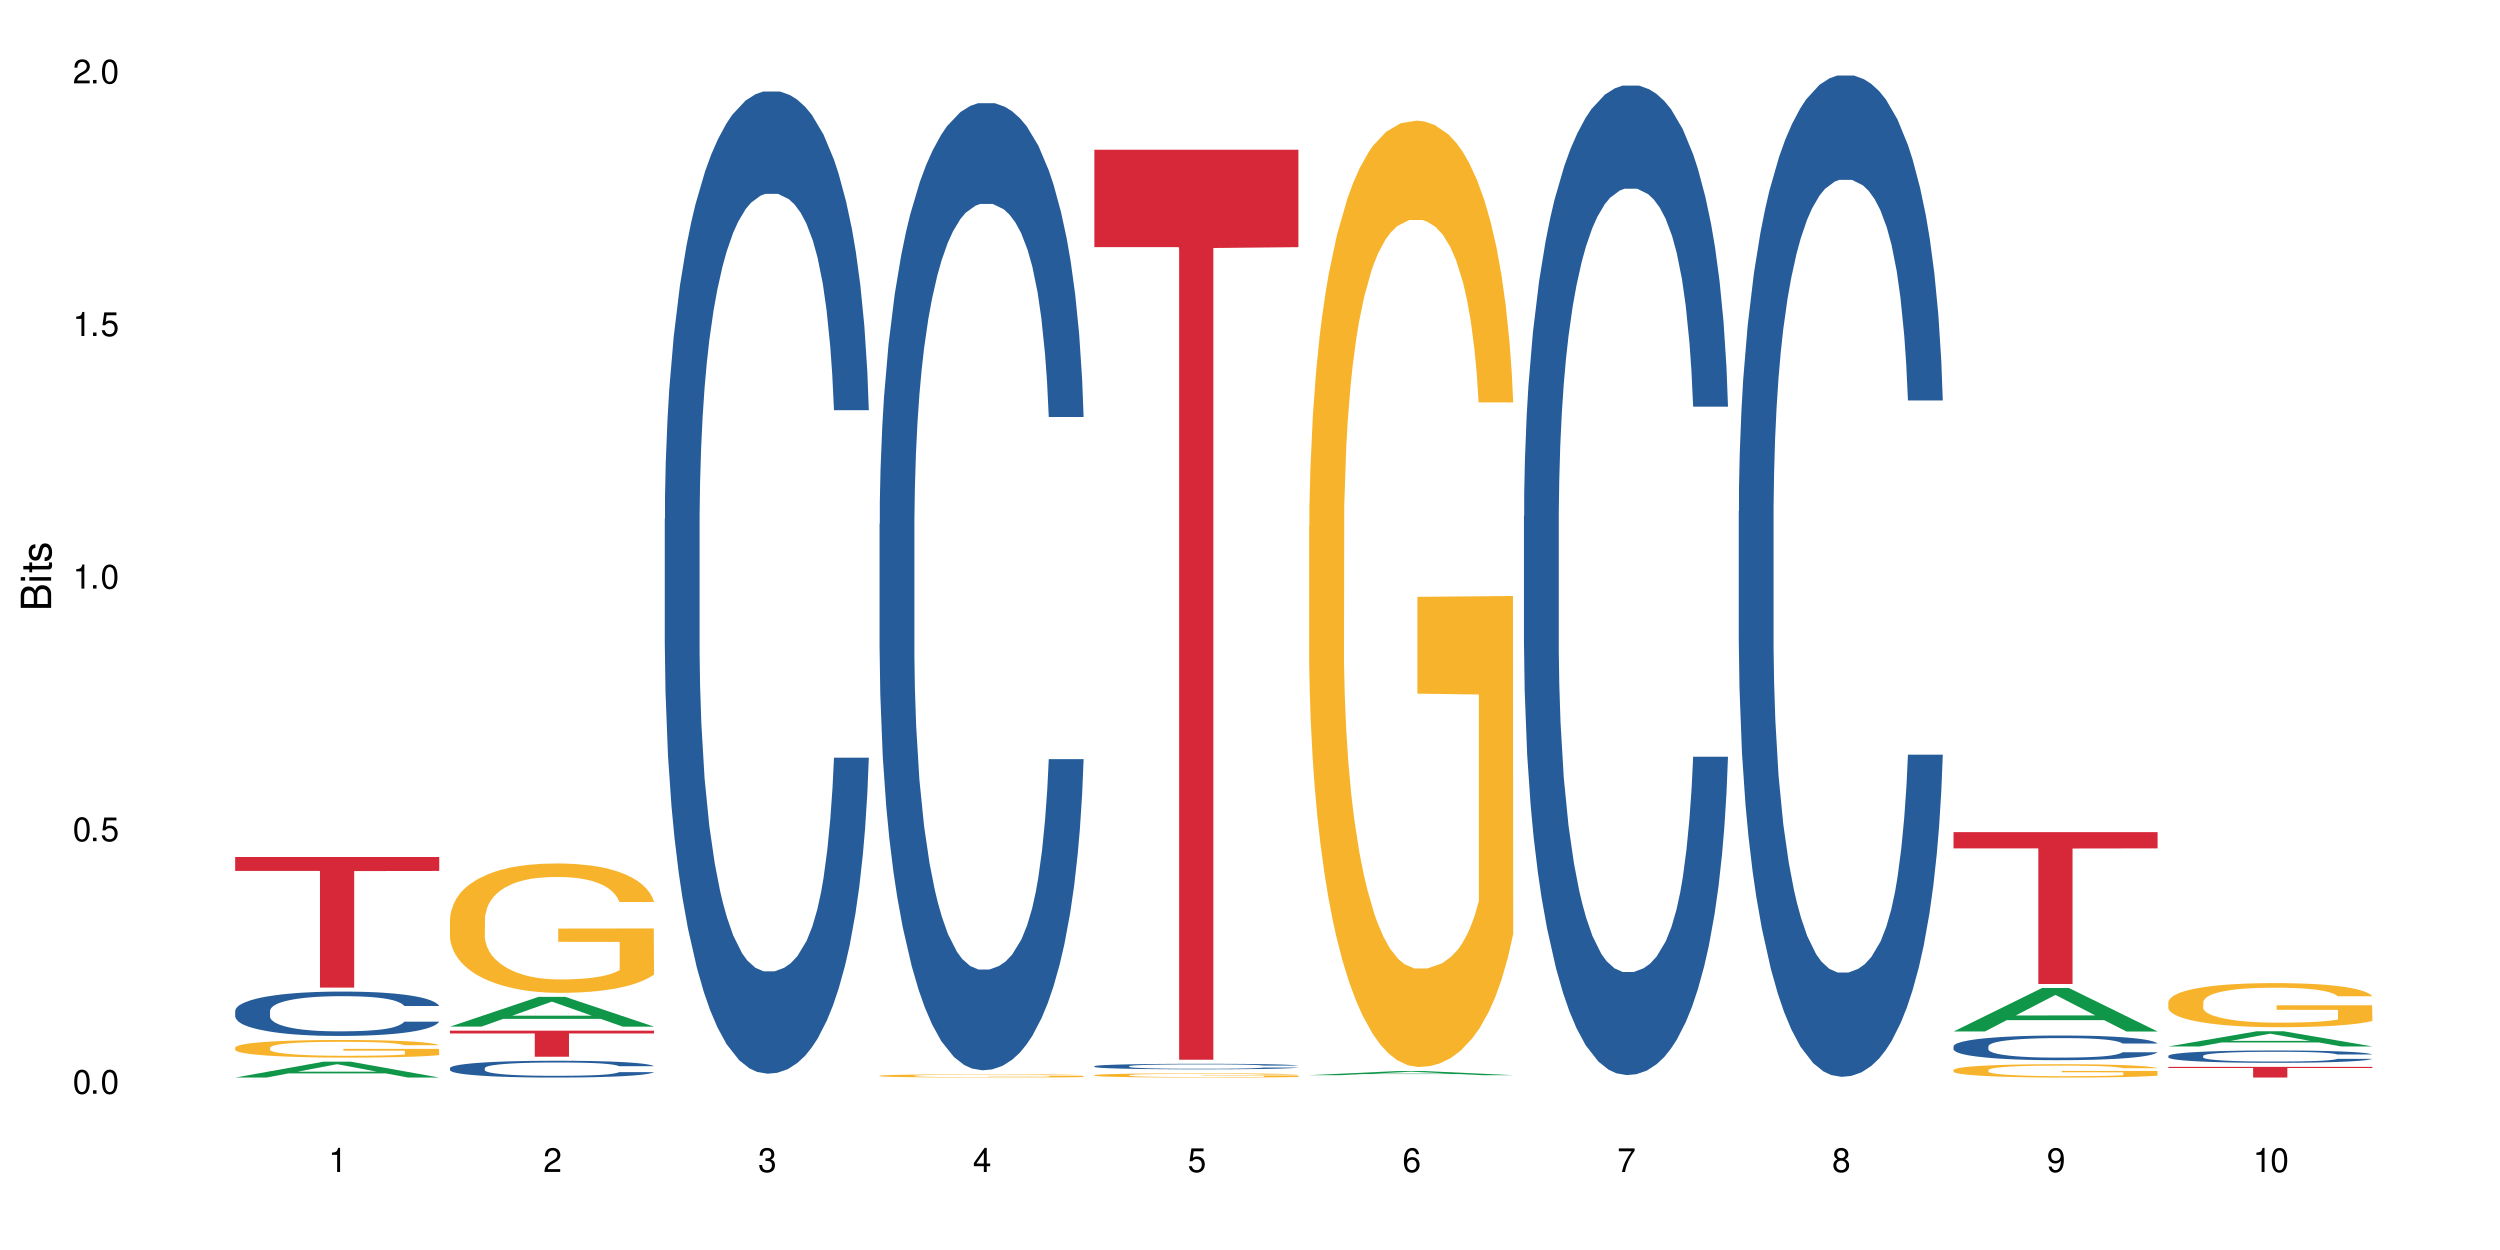 <?xml version="1.0" encoding="UTF-8"?>
<svg xmlns="http://www.w3.org/2000/svg" xmlns:xlink="http://www.w3.org/1999/xlink" width="720" height="360" viewBox="0 0 720 360">
<defs>
<g>
<g id="glyph-0-0">
</g>
<g id="glyph-0-1">
<path d="M 2.641 -6.938 C 2 -6.938 1.422 -6.656 1.078 -6.172 C 0.641 -5.562 0.406 -4.641 0.406 -3.359 C 0.406 -1.016 1.188 0.219 2.641 0.219 C 4.078 0.219 4.859 -1.016 4.859 -3.297 C 4.859 -4.641 4.656 -5.547 4.203 -6.172 C 3.844 -6.656 3.281 -6.938 2.641 -6.938 Z M 2.641 -6.188 C 3.547 -6.188 4 -5.25 4 -3.375 C 4 -1.406 3.562 -0.484 2.625 -0.484 C 1.734 -0.484 1.281 -1.438 1.281 -3.344 C 1.281 -5.25 1.734 -6.188 2.641 -6.188 Z M 2.641 -6.188 "/>
</g>
<g id="glyph-0-2">
<path d="M 1.828 -1 L 0.828 -1 L 0.828 0 L 1.828 0 Z M 1.828 -1 "/>
</g>
<g id="glyph-0-3">
<path d="M 4.562 -6.797 L 1.062 -6.797 L 0.547 -3.094 L 1.328 -3.094 C 1.719 -3.562 2.047 -3.734 2.578 -3.734 C 3.484 -3.734 4.062 -3.109 4.062 -2.094 C 4.062 -1.125 3.484 -0.531 2.578 -0.531 C 1.828 -0.531 1.375 -0.906 1.188 -1.672 L 0.328 -1.672 C 0.453 -1.109 0.547 -0.844 0.75 -0.594 C 1.125 -0.078 1.828 0.219 2.594 0.219 C 3.969 0.219 4.922 -0.781 4.922 -2.219 C 4.922 -3.562 4.031 -4.484 2.719 -4.484 C 2.25 -4.484 1.859 -4.359 1.469 -4.062 L 1.734 -5.969 L 4.562 -5.969 Z M 4.562 -6.797 "/>
</g>
<g id="glyph-0-4">
<path d="M 2.484 -4.938 L 2.484 0 L 3.328 0 L 3.328 -6.938 L 2.766 -6.938 C 2.469 -5.875 2.281 -5.734 0.984 -5.562 L 0.984 -4.938 Z M 2.484 -4.938 "/>
</g>
<g id="glyph-0-5">
<path d="M 4.859 -0.828 L 1.281 -0.828 C 1.359 -1.406 1.672 -1.781 2.5 -2.281 L 3.469 -2.828 C 4.406 -3.344 4.906 -4.062 4.906 -4.906 C 4.906 -5.484 4.672 -6.031 4.266 -6.406 C 3.859 -6.766 3.375 -6.938 2.719 -6.938 C 1.859 -6.938 1.219 -6.625 0.844 -6.031 C 0.609 -5.672 0.5 -5.234 0.484 -4.531 L 1.328 -4.531 C 1.359 -5.016 1.406 -5.281 1.531 -5.516 C 1.75 -5.938 2.188 -6.203 2.703 -6.203 C 3.469 -6.203 4.031 -5.641 4.031 -4.891 C 4.031 -4.344 3.719 -3.859 3.125 -3.516 L 2.234 -3 C 0.812 -2.172 0.406 -1.531 0.328 -0.016 L 4.859 -0.016 Z M 4.859 -0.828 "/>
</g>
<g id="glyph-0-6">
<path d="M 2.125 -3.188 L 2.578 -3.188 C 3.5 -3.188 3.984 -2.766 3.984 -1.922 C 3.984 -1.062 3.469 -0.531 2.594 -0.531 C 1.656 -0.531 1.203 -1 1.156 -2.016 L 0.312 -2.016 C 0.344 -1.453 0.438 -1.094 0.609 -0.781 C 0.953 -0.109 1.625 0.219 2.547 0.219 C 3.953 0.219 4.859 -0.625 4.859 -1.938 C 4.859 -2.828 4.516 -3.297 3.703 -3.594 C 4.344 -3.844 4.656 -4.328 4.656 -5.031 C 4.656 -6.219 3.875 -6.938 2.578 -6.938 C 1.203 -6.938 0.484 -6.172 0.453 -4.703 L 1.297 -4.703 C 1.312 -5.125 1.344 -5.359 1.453 -5.578 C 1.641 -5.969 2.062 -6.203 2.594 -6.203 C 3.344 -6.203 3.797 -5.75 3.797 -5 C 3.797 -4.516 3.609 -4.219 3.25 -4.047 C 3.016 -3.953 2.703 -3.922 2.125 -3.906 Z M 2.125 -3.188 "/>
</g>
<g id="glyph-0-7">
<path d="M 3.141 -1.672 L 3.141 0 L 3.984 0 L 3.984 -1.672 L 4.984 -1.672 L 4.984 -2.438 L 3.984 -2.438 L 3.984 -6.938 L 3.359 -6.938 L 0.266 -2.578 L 0.266 -1.672 Z M 3.141 -2.438 L 1 -2.438 L 3.141 -5.5 Z M 3.141 -2.438 "/>
</g>
<g id="glyph-0-8">
<path d="M 4.781 -5.125 C 4.609 -6.266 3.891 -6.938 2.844 -6.938 C 2.094 -6.938 1.422 -6.578 1.031 -5.953 C 0.594 -5.266 0.406 -4.422 0.406 -3.172 C 0.406 -2 0.578 -1.25 0.984 -0.641 C 1.359 -0.078 1.953 0.219 2.703 0.219 C 3.984 0.219 4.922 -0.75 4.922 -2.094 C 4.922 -3.375 4.062 -4.281 2.844 -4.281 C 2.172 -4.281 1.641 -4.031 1.281 -3.516 C 1.281 -5.234 1.828 -6.188 2.797 -6.188 C 3.391 -6.188 3.797 -5.797 3.938 -5.125 Z M 2.734 -3.531 C 3.547 -3.531 4.062 -2.953 4.062 -2.031 C 4.062 -1.156 3.484 -0.531 2.703 -0.531 C 1.922 -0.531 1.328 -1.188 1.328 -2.078 C 1.328 -2.938 1.906 -3.531 2.734 -3.531 Z M 2.734 -3.531 "/>
</g>
<g id="glyph-0-9">
<path d="M 4.984 -6.797 L 0.438 -6.797 L 0.438 -5.969 L 4.109 -5.969 C 2.5 -3.656 1.828 -2.234 1.328 0 L 2.219 0 C 2.594 -2.172 3.453 -4.047 4.984 -6.094 Z M 4.984 -6.797 "/>
</g>
<g id="glyph-0-10">
<path d="M 3.75 -3.656 C 4.469 -4.094 4.688 -4.438 4.688 -5.078 C 4.688 -6.172 3.844 -6.938 2.641 -6.938 C 1.438 -6.938 0.594 -6.172 0.594 -5.094 C 0.594 -4.438 0.812 -4.094 1.516 -3.656 C 0.734 -3.266 0.359 -2.703 0.359 -1.922 C 0.359 -0.656 1.281 0.219 2.641 0.219 C 3.984 0.219 4.922 -0.656 4.922 -1.922 C 4.922 -2.703 4.531 -3.266 3.75 -3.656 Z M 2.641 -6.188 C 3.359 -6.188 3.812 -5.75 3.812 -5.062 C 3.812 -4.406 3.344 -3.984 2.641 -3.984 C 1.922 -3.984 1.453 -4.406 1.453 -5.078 C 1.453 -5.75 1.922 -6.188 2.641 -6.188 Z M 2.641 -3.266 C 3.484 -3.266 4.062 -2.719 4.062 -1.906 C 4.062 -1.078 3.484 -0.531 2.625 -0.531 C 1.797 -0.531 1.219 -1.094 1.219 -1.906 C 1.219 -2.719 1.781 -3.266 2.641 -3.266 Z M 2.641 -3.266 "/>
</g>
<g id="glyph-0-11">
<path d="M 0.516 -1.578 C 0.672 -0.453 1.406 0.219 2.438 0.219 C 3.188 0.219 3.859 -0.141 4.266 -0.766 C 4.688 -1.453 4.891 -2.297 4.891 -3.547 C 4.891 -4.719 4.703 -5.453 4.312 -6.078 C 3.938 -6.641 3.344 -6.938 2.594 -6.938 C 1.297 -6.938 0.359 -5.969 0.359 -4.625 C 0.359 -3.344 1.234 -2.453 2.453 -2.453 C 3.094 -2.453 3.578 -2.672 4.016 -3.203 C 4 -1.484 3.469 -0.531 2.5 -0.531 C 1.906 -0.531 1.484 -0.906 1.359 -1.578 Z M 2.578 -6.203 C 3.375 -6.203 3.969 -5.531 3.969 -4.641 C 3.969 -3.797 3.391 -3.188 2.547 -3.188 C 1.734 -3.188 1.234 -3.766 1.234 -4.688 C 1.234 -5.562 1.797 -6.203 2.578 -6.203 Z M 2.578 -6.203 "/>
</g>
<g id="glyph-1-0">
</g>
<g id="glyph-1-1">
<path d="M 0 -0.953 L 0 -4.891 C 0 -5.719 -0.234 -6.344 -0.734 -6.797 C -1.188 -7.234 -1.812 -7.469 -2.5 -7.469 C -3.547 -7.469 -4.188 -7 -4.625 -5.875 C -4.984 -6.688 -5.625 -7.094 -6.531 -7.094 C -7.172 -7.094 -7.734 -6.859 -8.141 -6.391 C -8.562 -5.922 -8.75 -5.344 -8.75 -4.5 L -8.75 -0.953 Z M -4.984 -2.062 L -7.766 -2.062 L -7.766 -4.219 C -7.766 -4.844 -7.688 -5.203 -7.453 -5.5 C -7.219 -5.812 -6.859 -5.969 -6.375 -5.969 C -5.891 -5.969 -5.531 -5.812 -5.297 -5.5 C -5.062 -5.203 -4.984 -4.844 -4.984 -4.219 Z M -0.984 -2.062 L -4 -2.062 L -4 -4.781 C -4 -5.766 -3.438 -6.359 -2.484 -6.359 C -1.547 -6.359 -0.984 -5.766 -0.984 -4.781 Z M -0.984 -2.062 "/>
</g>
<g id="glyph-1-2">
<path d="M -6.281 -1.797 L -6.281 -0.797 L 0 -0.797 L 0 -1.797 Z M -8.75 -1.797 L -8.75 -0.797 L -7.484 -0.797 L -7.484 -1.797 Z M -8.75 -1.797 "/>
</g>
<g id="glyph-1-3">
<path d="M -6.281 -3.047 L -6.281 -2.016 L -8.016 -2.016 L -8.016 -1.016 L -6.281 -1.016 L -6.281 -0.172 L -5.469 -0.172 L -5.469 -1.016 L -0.719 -1.016 C -0.078 -1.016 0.281 -1.453 0.281 -2.234 C 0.281 -2.5 0.25 -2.719 0.188 -3.047 L -0.641 -3.047 C -0.609 -2.906 -0.594 -2.766 -0.594 -2.562 C -0.594 -2.141 -0.719 -2.016 -1.156 -2.016 L -5.469 -2.016 L -5.469 -3.047 Z M -6.281 -3.047 "/>
</g>
<g id="glyph-1-4">
<path d="M -4.531 -5.25 C -5.766 -5.25 -6.469 -4.422 -6.469 -2.969 C -6.469 -1.516 -5.719 -0.562 -4.547 -0.562 C -3.562 -0.562 -3.094 -1.062 -2.734 -2.562 L -2.516 -3.484 C -2.344 -4.188 -2.094 -4.469 -1.641 -4.469 C -1.047 -4.469 -0.641 -3.875 -0.641 -3 C -0.641 -2.453 -0.797 -2 -1.062 -1.75 C -1.25 -1.594 -1.422 -1.531 -1.875 -1.469 L -1.875 -0.406 C -0.422 -0.453 0.281 -1.266 0.281 -2.922 C 0.281 -4.5 -0.5 -5.516 -1.719 -5.516 C -2.656 -5.516 -3.172 -4.984 -3.469 -3.734 L -3.703 -2.766 C -3.891 -1.953 -4.156 -1.609 -4.594 -1.609 C -5.188 -1.609 -5.547 -2.125 -5.547 -2.938 C -5.547 -3.75 -5.203 -4.172 -4.531 -4.203 Z M -4.531 -5.25 "/>
</g>
</g>
</defs>
<rect x="-72" y="-36" width="864" height="432" fill="rgb(100%, 100%, 100%)" fill-opacity="1"/>
<path fill-rule="nonzero" fill="rgb(6.275%, 58.824%, 28.235%)" fill-opacity="1" d="M 67.73 310.332 L 67.793 310.328 L 93.223 305.754 L 100.945 305.754 L 126.5 310.336 L 117.52 310.336 L 111.117 309.141 L 83.051 309.141 L 76.773 310.332 L 67.73 310.332 L 85.75 308.645 L 108.543 308.641 L 97.176 306.504 L 97.051 306.5 L 96.926 306.512 L 85.688 308.641 L 85.75 308.645 Z M 67.73 310.332 "/>
<path fill-rule="nonzero" fill="rgb(14.51%, 36.078%, 60%)" fill-opacity="1" d="M 67.73 291.137 L 67.801 291.125 L 67.801 290.848 L 68.02 290.402 L 68.52 289.844 L 69.02 289.457 L 70.312 288.77 L 72.102 288.102 L 73.965 287.59 L 75.328 287.285 L 76.547 287.051 L 79.34 286.621 L 81.133 286.398 L 83.066 286.199 L 85.434 286 L 87.152 285.883 L 91.023 285.699 L 93.891 285.617 L 96.113 285.582 L 100.914 285.582 L 103.781 285.629 L 105.859 285.688 L 108.152 285.781 L 110.086 285.883 L 113.457 286.141 L 116.465 286.469 L 117.828 286.656 L 119.977 287.016 L 121.625 287.367 L 122.773 287.672 L 124.062 288.102 L 125.207 288.629 L 126.07 289.223 L 126.5 289.727 L 116.465 289.727 L 115.965 289.258 L 115.391 288.895 L 114.316 288.418 L 113.238 288.078 L 111.734 287.742 L 110.375 287.52 L 108.512 287.297 L 106.863 287.156 L 105.141 287.051 L 103.492 286.98 L 100.34 286.91 L 96.684 286.91 L 95.324 286.934 L 92.527 287.027 L 91.023 287.109 L 88.871 287.273 L 87.367 287.426 L 85.578 287.66 L 84.359 287.859 L 82.852 288.16 L 81.777 288.43 L 80.559 288.816 L 79.844 289.105 L 79.199 289.434 L 78.625 289.82 L 78.195 290.227 L 77.906 290.66 L 77.766 291.078 L 77.766 292.891 L 77.906 293.309 L 78.266 293.801 L 79.199 294.512 L 80.559 295.129 L 82.137 295.621 L 83.641 295.969 L 84.5 296.133 L 85.648 296.32 L 87.441 296.555 L 90.02 296.789 L 91.523 296.883 L 93.816 296.973 L 96.184 297.02 L 99.336 297.02 L 102.133 296.973 L 103.996 296.918 L 105.93 296.824 L 108.582 296.625 L 110.23 296.438 L 111.664 296.215 L 112.738 295.992 L 113.457 295.809 L 114.531 295.445 L 115.391 295.047 L 116.035 294.641 L 116.465 294.242 L 126.5 294.242 L 126.07 294.711 L 125.422 295.164 L 124.777 295.504 L 123.777 295.914 L 122.629 296.273 L 120.98 296.684 L 119.617 296.949 L 117.828 297.242 L 116.18 297.465 L 114.387 297.664 L 111.734 297.898 L 110.016 298.012 L 108.152 298.117 L 105.93 298.211 L 103.137 298.293 L 100.125 298.34 L 97.328 298.352 L 94.32 298.328 L 92.098 298.281 L 89.16 298.176 L 85.504 297.965 L 82.852 297.746 L 80.773 297.523 L 78.984 297.289 L 76.977 296.973 L 74.395 296.461 L 72.82 296.062 L 71.746 295.738 L 70.527 295.281 L 69.664 294.875 L 68.664 294.219 L 67.945 293.391 L 67.73 292.75 Z M 67.73 291.137 "/>
<path fill-rule="nonzero" fill="rgb(96.863%, 70.196%, 16.863%)" fill-opacity="1" d="M 67.73 301.688 L 67.801 301.684 L 67.801 301.59 L 68.09 301.383 L 68.805 301.094 L 69.738 300.859 L 70.742 300.672 L 71.387 300.574 L 72.461 300.434 L 73.395 300.332 L 75.758 300.125 L 78.77 299.93 L 80.418 299.844 L 82.281 299.766 L 84.93 299.68 L 86.148 299.645 L 89.875 299.57 L 94.105 299.523 L 98.762 299.512 L 100.914 299.516 L 103.852 299.535 L 107.863 299.586 L 110.16 299.633 L 111.949 299.68 L 113.812 299.738 L 116.105 299.832 L 118.258 299.941 L 119.977 300.055 L 121.695 300.195 L 123.129 300.344 L 124.348 300.504 L 125.422 300.699 L 126.07 300.863 L 126.5 301.023 L 116.535 301.023 L 115.965 300.863 L 115.32 300.738 L 114.242 300.582 L 113.168 300.473 L 112.094 300.383 L 110.086 300.262 L 108.367 300.188 L 106.215 300.125 L 104.137 300.082 L 101.773 300.055 L 100.34 300.047 L 96.543 300.047 L 93.102 300.078 L 91.094 300.113 L 89.66 300.152 L 87.656 300.223 L 86.438 300.277 L 85.719 300.312 L 83.57 300.457 L 82.137 300.59 L 81.348 300.676 L 80.344 300.816 L 79.629 300.941 L 78.84 301.129 L 78.41 301.266 L 77.836 301.582 L 77.766 302.418 L 77.98 302.594 L 78.41 302.785 L 78.984 302.953 L 79.844 303.129 L 80.703 303.262 L 82.207 303.445 L 83.496 303.566 L 84.5 303.645 L 86.438 303.77 L 87.227 303.812 L 89.09 303.895 L 91.023 303.961 L 93.387 304.016 L 95.18 304.043 L 98.047 304.066 L 101.703 304.066 L 106 304.039 L 108.727 304 L 110.59 303.965 L 111.809 303.934 L 113.312 303.883 L 114.387 303.836 L 115.391 303.785 L 116.609 303.703 L 116.609 302.594 L 98.906 302.59 L 98.906 302.07 L 126.426 302.066 L 126.5 303.883 L 124.992 304.008 L 123.129 304.129 L 121.34 304.219 L 119.477 304.301 L 116.824 304.387 L 114.672 304.441 L 111.375 304.508 L 108.367 304.551 L 105.215 304.578 L 102.418 304.59 L 99.121 304.598 L 96.184 304.586 L 93.031 304.559 L 90.52 304.523 L 88.227 304.477 L 85.934 304.414 L 83.066 304.316 L 81.203 304.238 L 79.27 304.141 L 77.336 304.023 L 75.613 303.898 L 74.469 303.801 L 73.32 303.691 L 72.102 303.551 L 70.957 303.395 L 70.098 303.25 L 69.309 303.086 L 68.734 302.934 L 68.16 302.727 L 67.875 302.559 L 67.73 302.414 Z M 67.73 301.688 "/>
<path fill-rule="nonzero" fill="rgb(83.922%, 15.686%, 22.353%)" fill-opacity="1" d="M 67.73 246.812 L 126.5 246.812 L 126.5 250.836 L 102.008 250.871 L 102.008 284.422 L 92.152 284.422 L 92.152 250.906 L 92.008 250.836 L 67.73 250.836 Z M 67.73 246.812 "/>
<path fill-rule="nonzero" fill="rgb(6.275%, 58.824%, 28.235%)" fill-opacity="1" d="M 129.594 295.668 L 129.656 295.66 L 155.082 287.105 L 162.805 287.105 L 188.359 295.676 L 179.383 295.676 L 172.977 293.438 L 144.91 293.438 L 138.633 295.668 L 129.594 295.668 L 147.613 292.512 L 170.402 292.504 L 159.039 288.504 L 158.914 288.496 L 158.789 288.52 L 147.547 292.504 L 147.613 292.512 Z M 129.594 295.668 "/>
<path fill-rule="nonzero" fill="rgb(14.51%, 36.078%, 60%)" fill-opacity="1" d="M 129.594 307.605 L 129.664 307.598 L 129.664 307.492 L 129.879 307.324 L 130.379 307.113 L 130.883 306.969 L 132.172 306.707 L 133.965 306.453 L 135.828 306.258 L 137.188 306.145 L 138.406 306.055 L 141.203 305.891 L 142.992 305.809 L 144.93 305.734 L 147.293 305.656 L 149.016 305.613 L 152.883 305.543 L 155.75 305.512 L 157.973 305.5 L 162.773 305.5 L 165.641 305.516 L 167.719 305.539 L 170.012 305.574 L 171.949 305.613 L 175.316 305.711 L 178.324 305.836 L 179.688 305.906 L 181.836 306.043 L 183.484 306.176 L 184.633 306.289 L 185.922 306.453 L 187.07 306.652 L 187.93 306.879 L 188.359 307.07 L 178.324 307.07 L 177.824 306.891 L 177.25 306.754 L 176.176 306.574 L 175.102 306.445 L 173.598 306.316 L 172.234 306.234 L 170.371 306.148 L 168.723 306.094 L 167.004 306.055 L 165.355 306.027 L 162.199 306.004 L 158.547 306.004 L 157.184 306.012 L 154.391 306.047 L 152.883 306.078 L 150.734 306.141 L 149.23 306.195 L 147.438 306.285 L 146.219 306.359 L 144.715 306.477 L 143.641 306.578 L 142.422 306.723 L 141.703 306.836 L 141.059 306.957 L 140.484 307.105 L 140.055 307.258 L 139.77 307.422 L 139.625 307.582 L 139.625 308.266 L 139.77 308.426 L 140.129 308.613 L 141.059 308.883 L 142.422 309.117 L 143.996 309.301 L 145.504 309.434 L 146.363 309.496 L 147.508 309.566 L 149.301 309.656 L 151.879 309.746 L 153.387 309.781 L 155.68 309.816 L 158.043 309.832 L 161.199 309.832 L 163.992 309.816 L 165.855 309.793 L 167.789 309.758 L 170.441 309.684 L 172.09 309.613 L 173.523 309.527 L 174.598 309.445 L 175.316 309.375 L 176.391 309.234 L 177.25 309.086 L 177.895 308.93 L 178.324 308.781 L 188.359 308.781 L 187.93 308.957 L 187.285 309.129 L 186.641 309.258 L 185.637 309.414 L 184.488 309.551 L 182.84 309.703 L 181.48 309.805 L 179.688 309.918 L 178.039 310 L 176.246 310.078 L 173.598 310.164 L 171.875 310.211 L 170.012 310.25 L 167.789 310.285 L 164.996 310.316 L 161.984 310.332 L 159.191 310.336 L 156.18 310.328 L 153.957 310.312 L 151.02 310.27 L 147.367 310.191 L 144.715 310.105 L 142.637 310.023 L 140.844 309.934 L 138.836 309.816 L 136.258 309.621 L 134.68 309.469 L 133.605 309.348 L 132.387 309.176 L 131.527 309.02 L 130.523 308.773 L 129.809 308.457 L 129.594 308.215 Z M 129.594 307.605 "/>
<path fill-rule="nonzero" fill="rgb(96.863%, 70.196%, 16.863%)" fill-opacity="1" d="M 129.594 264.637 L 129.664 264.605 L 129.664 263.922 L 129.949 262.391 L 130.668 260.281 L 131.598 258.543 L 132.602 257.184 L 133.246 256.469 L 134.32 255.445 L 135.254 254.699 L 137.617 253.168 L 140.629 251.738 L 142.277 251.125 L 144.141 250.547 L 146.793 249.898 L 148.012 249.66 L 151.738 249.117 L 155.965 248.777 L 160.625 248.672 L 162.773 248.707 L 165.711 248.844 L 169.727 249.219 L 172.02 249.559 L 173.812 249.898 L 175.676 250.34 L 177.969 251.023 L 180.117 251.84 L 181.836 252.656 L 183.559 253.676 L 184.992 254.766 L 186.211 255.957 L 187.285 257.387 L 187.93 258.578 L 188.359 259.77 L 178.398 259.77 L 177.824 258.578 L 177.18 257.66 L 176.105 256.535 L 175.031 255.719 L 173.953 255.074 L 171.949 254.188 L 170.227 253.645 L 168.078 253.168 L 166 252.859 L 163.633 252.656 L 162.199 252.59 L 158.402 252.59 L 154.961 252.828 L 152.957 253.098 L 151.523 253.371 L 149.516 253.883 L 148.297 254.289 L 147.582 254.562 L 145.43 255.617 L 143.996 256.57 L 143.207 257.219 L 142.207 258.238 L 141.488 259.156 L 140.699 260.52 L 140.27 261.539 L 139.695 263.855 L 139.625 269.98 L 139.84 271.273 L 140.27 272.672 L 140.844 273.895 L 141.703 275.191 L 142.562 276.176 L 144.07 277.504 L 145.359 278.391 L 146.363 278.969 L 148.297 279.887 L 149.086 280.191 L 150.949 280.805 L 152.883 281.281 L 155.25 281.691 L 157.039 281.895 L 159.906 282.066 L 163.562 282.066 L 167.863 281.859 L 170.586 281.59 L 172.449 281.316 L 173.668 281.078 L 175.172 280.703 L 176.246 280.363 L 177.25 279.988 L 178.469 279.41 L 178.469 271.273 L 160.766 271.242 L 160.766 267.43 L 188.289 267.395 L 188.359 280.703 L 186.855 281.621 L 184.992 282.508 L 183.199 283.188 L 181.336 283.766 L 178.684 284.414 L 176.535 284.824 L 173.238 285.301 L 170.227 285.605 L 167.074 285.809 L 164.277 285.91 L 160.984 285.945 L 158.043 285.879 L 154.891 285.672 L 152.383 285.402 L 150.09 285.062 L 147.797 284.617 L 144.93 283.902 L 143.066 283.324 L 141.129 282.609 L 139.195 281.758 L 137.477 280.84 L 136.328 280.125 L 135.184 279.309 L 133.965 278.285 L 132.816 277.129 L 131.957 276.074 L 131.168 274.883 L 130.594 273.762 L 130.023 272.227 L 129.734 271.004 L 129.594 269.949 Z M 129.594 264.637 "/>
<path fill-rule="nonzero" fill="rgb(83.922%, 15.686%, 22.353%)" fill-opacity="1" d="M 129.594 296.836 L 188.359 296.836 L 188.359 297.637 L 163.867 297.645 L 163.867 304.34 L 154.012 304.34 L 154.012 297.652 L 153.871 297.637 L 129.594 297.637 Z M 129.594 296.836 "/>
<path fill-rule="nonzero" fill="rgb(14.51%, 36.078%, 60%)" fill-opacity="1" d="M 191.453 149.43 L 191.523 149.172 L 191.523 142.965 L 191.738 133.141 L 192.242 120.73 L 192.742 112.195 L 194.031 96.941 L 195.824 82.203 L 197.688 70.824 L 199.051 64.102 L 200.27 58.93 L 203.062 49.363 L 204.855 44.449 L 206.789 40.055 L 209.156 35.66 L 210.875 33.074 L 214.746 28.938 L 217.613 27.125 L 219.832 26.352 L 224.637 26.352 L 227.5 27.383 L 229.582 28.676 L 231.875 30.746 L 233.809 33.074 L 237.176 38.762 L 240.188 46 L 241.547 50.137 L 243.699 58.156 L 245.348 65.91 L 246.492 72.633 L 247.785 82.203 L 248.93 93.836 L 249.789 107.023 L 250.219 118.145 L 240.188 118.145 L 239.684 107.801 L 239.113 99.785 L 238.035 89.184 L 236.961 81.684 L 235.457 74.188 L 234.094 69.273 L 232.23 64.359 L 230.582 61.258 L 228.863 58.93 L 227.215 57.379 L 224.062 55.828 L 220.406 55.828 L 219.043 56.344 L 216.25 58.414 L 214.746 60.223 L 212.594 63.844 L 211.09 67.203 L 209.297 72.375 L 208.078 76.773 L 206.574 83.496 L 205.5 89.441 L 204.281 97.973 L 203.566 104.438 L 202.918 111.68 L 202.348 120.211 L 201.918 129.262 L 201.629 138.828 L 201.484 148.137 L 201.484 188.215 L 201.629 197.523 L 201.988 208.387 L 202.918 224.156 L 204.281 237.863 L 205.859 248.723 L 207.363 256.48 L 208.223 260.098 L 209.371 264.238 L 211.16 269.406 L 213.742 274.578 L 215.246 276.648 L 217.539 278.715 L 219.906 279.75 L 223.059 279.75 L 225.852 278.715 L 227.715 277.422 L 229.652 275.355 L 232.305 270.961 L 233.953 266.824 L 235.387 261.91 L 236.461 256.996 L 237.176 252.859 L 238.254 244.844 L 239.113 236.051 L 239.758 227.004 L 240.188 218.211 L 250.219 218.211 L 249.789 228.555 L 249.145 238.637 L 248.5 246.137 L 247.496 255.188 L 246.352 263.203 L 244.703 272.254 L 243.34 278.199 L 241.547 284.664 L 239.898 289.578 L 238.109 293.973 L 235.457 299.145 L 233.738 301.73 L 231.875 304.059 L 229.652 306.125 L 226.855 307.934 L 223.848 308.969 L 221.051 309.227 L 218.043 308.711 L 215.82 307.676 L 212.883 305.352 L 209.227 300.695 L 206.574 295.781 L 204.496 290.871 L 202.703 285.699 L 200.699 278.715 L 198.117 267.34 L 196.543 258.547 L 195.465 251.309 L 194.246 241.223 L 193.387 232.172 L 192.383 217.695 L 191.668 199.336 L 191.453 185.113 Z M 191.453 149.43 "/>
<path fill-rule="nonzero" fill="rgb(14.51%, 36.078%, 60%)" fill-opacity="1" d="M 253.312 150.906 L 253.387 150.652 L 253.387 144.543 L 253.602 134.867 L 254.102 122.648 L 254.605 114.246 L 255.895 99.223 L 257.684 84.711 L 259.547 73.512 L 260.91 66.891 L 262.129 61.801 L 264.922 52.379 L 266.715 47.543 L 268.652 43.215 L 271.016 38.887 L 272.734 36.34 L 276.605 32.266 L 279.473 30.484 L 281.695 29.719 L 286.496 29.719 L 289.363 30.738 L 291.441 32.012 L 293.734 34.047 L 295.668 36.34 L 299.039 41.941 L 302.047 49.07 L 303.41 53.145 L 305.559 61.035 L 307.207 68.672 L 308.355 75.293 L 309.645 84.711 L 310.793 96.168 L 311.652 109.152 L 312.082 120.102 L 302.047 120.102 L 301.547 109.918 L 300.973 102.023 L 299.898 91.586 L 298.824 84.203 L 297.316 76.82 L 295.957 71.984 L 294.094 67.145 L 292.445 64.09 L 290.723 61.801 L 289.074 60.273 L 285.922 58.742 L 282.266 58.742 L 280.906 59.254 L 278.109 61.289 L 276.605 63.07 L 274.457 66.637 L 272.949 69.945 L 271.16 75.039 L 269.941 79.367 L 268.434 85.984 L 267.359 91.84 L 266.141 100.242 L 265.426 106.605 L 264.781 113.734 L 264.207 122.137 L 263.777 131.047 L 263.492 140.469 L 263.348 149.633 L 263.348 189.094 L 263.492 198.262 L 263.848 208.953 L 264.781 224.484 L 266.141 237.977 L 267.719 248.672 L 269.223 256.309 L 270.082 259.871 L 271.23 263.945 L 273.023 269.039 L 275.602 274.129 L 277.105 276.168 L 279.402 278.203 L 281.766 279.223 L 284.918 279.223 L 287.715 278.203 L 289.578 276.93 L 291.512 274.895 L 294.164 270.566 L 295.812 266.492 L 297.246 261.656 L 298.32 256.816 L 299.039 252.742 L 300.113 244.852 L 300.973 236.195 L 301.617 227.285 L 302.047 218.629 L 312.082 218.629 L 311.652 228.812 L 311.008 238.742 L 310.363 246.125 L 309.359 255.035 L 308.211 262.926 L 306.562 271.84 L 305.203 277.695 L 303.41 284.059 L 301.762 288.895 L 299.969 293.223 L 297.316 298.316 L 295.598 300.863 L 293.734 303.152 L 291.512 305.191 L 288.719 306.973 L 285.707 307.992 L 282.914 308.246 L 279.902 307.734 L 277.68 306.719 L 274.742 304.426 L 271.086 299.844 L 268.434 295.008 L 266.355 290.168 L 264.566 285.078 L 262.559 278.203 L 259.98 267 L 258.402 258.344 L 257.328 251.215 L 256.109 241.285 L 255.25 232.375 L 254.246 218.117 L 253.527 200.043 L 253.312 186.039 Z M 253.312 150.906 "/>
<path fill-rule="nonzero" fill="rgb(96.863%, 70.196%, 16.863%)" fill-opacity="1" d="M 253.312 309.805 L 253.387 309.805 L 253.387 309.785 L 253.672 309.746 L 254.387 309.695 L 255.32 309.652 L 256.324 309.617 L 256.969 309.598 L 258.043 309.574 L 258.977 309.555 L 261.34 309.516 L 264.352 309.48 L 266 309.465 L 267.863 309.449 L 270.516 309.434 L 271.73 309.43 L 275.461 309.414 L 279.688 309.406 L 284.348 309.402 L 286.496 309.406 L 289.434 309.406 L 293.449 309.418 L 295.742 309.426 L 297.531 309.434 L 299.395 309.445 L 301.691 309.461 L 303.84 309.484 L 305.559 309.504 L 307.281 309.527 L 308.715 309.555 L 309.93 309.586 L 311.008 309.621 L 311.652 309.652 L 312.082 309.684 L 302.121 309.684 L 301.547 309.652 L 300.902 309.629 L 299.824 309.602 L 297.676 309.562 L 295.668 309.543 L 293.949 309.527 L 291.801 309.516 L 289.723 309.508 L 287.355 309.504 L 282.125 309.504 L 278.684 309.508 L 276.676 309.516 L 275.242 309.523 L 273.238 309.535 L 272.02 309.543 L 271.301 309.551 L 269.152 309.578 L 267.719 309.602 L 266.93 309.617 L 265.926 309.645 L 265.211 309.668 L 264.422 309.699 L 263.992 309.727 L 263.418 309.785 L 263.348 309.938 L 263.562 309.969 L 263.992 310.004 L 264.566 310.035 L 265.426 310.066 L 266.285 310.094 L 267.789 310.125 L 269.082 310.148 L 270.082 310.164 L 272.02 310.188 L 272.809 310.191 L 274.672 310.207 L 276.605 310.219 L 278.973 310.23 L 280.762 310.234 L 283.629 310.238 L 287.285 310.238 L 291.586 310.234 L 294.309 310.227 L 296.172 310.223 L 297.391 310.215 L 298.895 310.207 L 299.969 310.199 L 300.973 310.188 L 302.191 310.172 L 302.191 309.969 L 284.488 309.969 L 284.488 309.875 L 312.008 309.871 L 312.082 310.207 L 310.578 310.23 L 308.715 310.25 L 306.922 310.27 L 305.059 310.281 L 302.406 310.301 L 300.258 310.309 L 296.961 310.32 L 293.949 310.328 L 290.797 310.332 L 288 310.336 L 281.766 310.336 L 278.613 310.332 L 276.105 310.324 L 273.812 310.316 L 271.516 310.305 L 268.652 310.285 L 266.789 310.273 L 264.852 310.254 L 262.918 310.234 L 261.195 310.211 L 260.051 310.191 L 258.902 310.172 L 257.684 310.145 L 256.539 310.117 L 255.68 310.09 L 254.891 310.059 L 254.316 310.031 L 253.742 309.992 L 253.457 309.965 L 253.312 309.938 Z M 253.312 309.805 "/>
<path fill-rule="nonzero" fill="rgb(14.51%, 36.078%, 60%)" fill-opacity="1" d="M 315.176 307.066 L 315.246 307.062 L 315.246 307.027 L 315.461 306.973 L 315.961 306.902 L 316.465 306.855 L 317.754 306.77 L 319.547 306.688 L 321.41 306.621 L 322.77 306.586 L 323.988 306.555 L 326.785 306.5 L 328.578 306.473 L 330.512 306.449 L 332.875 306.426 L 334.598 306.41 L 338.465 306.387 L 341.332 306.375 L 343.555 306.371 L 348.355 306.371 L 351.223 306.379 L 353.301 306.387 L 355.594 306.398 L 357.531 306.41 L 360.898 306.441 L 363.91 306.484 L 365.27 306.504 L 367.422 306.551 L 369.07 306.594 L 370.215 306.633 L 371.504 306.688 L 372.652 306.75 L 373.512 306.828 L 373.941 306.891 L 363.91 306.891 L 363.406 306.832 L 362.832 306.785 L 361.758 306.727 L 360.684 306.684 L 359.18 306.641 L 357.816 306.613 L 355.953 306.586 L 354.305 306.57 L 352.586 306.555 L 350.938 306.547 L 347.785 306.539 L 342.766 306.539 L 339.973 306.551 L 338.465 306.562 L 336.316 306.582 L 334.812 306.602 L 333.02 306.633 L 331.801 306.656 L 330.297 306.695 L 329.223 306.727 L 328.004 306.773 L 327.285 306.812 L 326.641 306.852 L 326.066 306.902 L 325.637 306.953 L 325.352 307.004 L 325.207 307.059 L 325.207 307.285 L 325.352 307.336 L 325.711 307.398 L 326.641 307.484 L 328.004 307.562 L 329.578 307.625 L 331.086 307.668 L 331.945 307.688 L 333.09 307.711 L 334.883 307.742 L 337.465 307.77 L 338.969 307.781 L 341.262 307.793 L 343.625 307.801 L 346.781 307.801 L 349.574 307.793 L 351.438 307.785 L 353.375 307.773 L 356.023 307.75 L 357.672 307.727 L 359.105 307.699 L 360.184 307.672 L 360.898 307.648 L 361.973 307.602 L 362.832 307.555 L 363.48 307.5 L 363.91 307.453 L 373.941 307.453 L 373.512 307.512 L 372.867 307.566 L 372.223 307.609 L 371.219 307.66 L 370.07 307.707 L 368.422 307.758 L 367.062 307.789 L 365.27 307.828 L 363.621 307.855 L 361.832 307.879 L 359.18 307.906 L 357.457 307.922 L 355.594 307.938 L 353.375 307.949 L 350.578 307.957 L 347.57 307.965 L 344.773 307.965 L 341.762 307.961 L 339.543 307.957 L 336.602 307.941 L 332.949 307.918 L 330.297 307.891 L 328.219 307.863 L 326.426 307.832 L 324.418 307.793 L 321.84 307.73 L 320.262 307.68 L 319.188 307.641 L 317.969 307.582 L 317.109 307.531 L 316.105 307.449 L 315.391 307.348 L 315.176 307.266 Z M 315.176 307.066 "/>
<path fill-rule="nonzero" fill="rgb(96.863%, 70.196%, 16.863%)" fill-opacity="1" d="M 315.176 309.645 L 315.246 309.641 L 315.246 309.621 L 315.531 309.57 L 316.25 309.5 L 317.18 309.445 L 318.184 309.402 L 318.828 309.379 L 319.906 309.344 L 320.836 309.32 L 323.203 309.27 L 326.211 309.223 L 327.859 309.203 L 329.723 309.184 L 332.375 309.164 L 333.594 309.156 L 337.32 309.137 L 341.547 309.129 L 346.207 309.125 L 348.355 309.125 L 351.297 309.129 L 355.309 309.141 L 357.602 309.152 L 359.395 309.164 L 361.258 309.18 L 363.551 309.199 L 365.699 309.227 L 367.422 309.254 L 369.141 309.285 L 370.574 309.32 L 371.793 309.359 L 372.867 309.406 L 373.512 309.445 L 373.941 309.484 L 363.98 309.484 L 363.406 309.445 L 362.762 309.418 L 361.688 309.379 L 360.613 309.352 L 359.535 309.332 L 357.531 309.305 L 355.809 309.285 L 353.66 309.27 L 351.582 309.262 L 349.215 309.254 L 347.785 309.25 L 343.984 309.25 L 340.547 309.258 L 338.539 309.27 L 337.105 309.277 L 335.098 309.293 L 333.879 309.309 L 333.164 309.316 L 331.012 309.352 L 329.578 309.383 L 328.793 309.402 L 327.789 309.434 L 327.07 309.465 L 326.281 309.508 L 325.852 309.543 L 325.281 309.617 L 325.207 309.816 L 325.422 309.859 L 325.852 309.906 L 326.426 309.945 L 327.285 309.988 L 328.145 310.02 L 329.652 310.062 L 330.941 310.09 L 331.945 310.109 L 333.879 310.141 L 334.668 310.148 L 336.531 310.172 L 338.465 310.184 L 340.832 310.199 L 342.625 310.207 L 345.488 310.211 L 349.145 310.211 L 353.445 310.203 L 356.168 310.195 L 358.031 310.188 L 359.25 310.18 L 360.754 310.168 L 361.832 310.156 L 362.832 310.145 L 364.051 310.125 L 364.051 309.859 L 346.352 309.859 L 346.352 309.734 L 373.871 309.734 L 373.941 310.168 L 372.438 310.195 L 370.574 310.227 L 368.781 310.246 L 366.918 310.266 L 364.266 310.289 L 362.117 310.301 L 358.82 310.316 L 355.809 310.328 L 352.656 310.332 L 349.863 310.336 L 343.625 310.336 L 340.473 310.328 L 337.965 310.32 L 335.672 310.309 L 333.379 310.293 L 330.512 310.27 L 328.648 310.254 L 326.715 310.23 L 324.777 310.199 L 323.059 310.172 L 321.91 310.148 L 320.766 310.121 L 319.547 310.09 L 318.398 310.051 L 317.539 310.016 L 316.75 309.977 L 316.18 309.941 L 315.605 309.891 L 315.316 309.852 L 315.176 309.816 Z M 315.176 309.645 "/>
<path fill-rule="nonzero" fill="rgb(83.922%, 15.686%, 22.353%)" fill-opacity="1" d="M 315.176 43.125 L 373.941 43.125 L 373.941 71.18 L 349.449 71.426 L 349.449 305.211 L 339.594 305.211 L 339.594 71.672 L 339.453 71.18 L 315.176 71.18 Z M 315.176 43.125 "/>
<path fill-rule="nonzero" fill="rgb(6.275%, 58.824%, 28.235%)" fill-opacity="1" d="M 377.035 309.652 L 377.098 309.648 L 402.527 308.461 L 410.25 308.461 L 435.805 309.652 L 426.824 309.652 L 420.422 309.34 L 392.355 309.34 L 386.078 309.652 L 377.035 309.652 L 395.055 309.215 L 417.848 309.211 L 406.48 308.656 L 406.355 308.656 L 406.23 308.66 L 394.992 309.211 L 395.055 309.215 Z M 377.035 309.652 "/>
<path fill-rule="nonzero" fill="rgb(96.863%, 70.196%, 16.863%)" fill-opacity="1" d="M 377.035 151.48 L 377.105 151.23 L 377.105 146.254 L 377.395 135.051 L 378.109 119.621 L 379.043 106.926 L 380.047 96.969 L 380.691 91.742 L 381.766 84.273 L 382.695 78.797 L 385.062 67.594 L 388.07 57.141 L 389.719 52.66 L 391.582 48.43 L 394.234 43.699 L 395.453 41.957 L 399.18 37.973 L 403.41 35.484 L 408.066 34.738 L 410.219 34.988 L 413.156 35.984 L 417.168 38.723 L 419.461 41.211 L 421.254 43.699 L 423.117 46.934 L 425.41 51.914 L 427.562 57.887 L 429.281 63.863 L 431 71.328 L 432.434 79.293 L 433.652 88.008 L 434.727 98.461 L 435.375 107.172 L 435.805 115.887 L 425.84 115.887 L 425.27 107.172 L 424.621 100.453 L 423.547 92.238 L 422.473 86.266 L 421.398 81.535 L 419.391 75.062 L 417.672 71.082 L 415.52 67.594 L 413.441 65.355 L 411.078 63.863 L 409.645 63.363 L 405.848 63.363 L 402.406 65.105 L 400.398 67.098 L 398.965 69.09 L 396.961 72.824 L 395.742 75.809 L 395.023 77.801 L 392.875 85.516 L 391.441 92.488 L 390.652 97.215 L 389.648 104.684 L 388.934 111.406 L 388.145 121.363 L 387.715 128.828 L 387.141 145.754 L 387.07 190.562 L 387.285 200.02 L 387.715 210.227 L 388.289 219.188 L 389.148 228.645 L 390.008 235.863 L 391.512 245.57 L 392.801 252.043 L 393.805 256.273 L 395.742 262.996 L 396.527 265.238 L 398.391 269.719 L 400.328 273.203 L 402.691 276.188 L 404.484 277.684 L 407.352 278.926 L 411.008 278.926 L 415.305 277.434 L 418.031 275.441 L 419.895 273.449 L 421.109 271.707 L 422.617 268.969 L 423.691 266.48 L 424.695 263.742 L 425.914 259.512 L 425.914 200.02 L 408.211 199.77 L 408.211 171.891 L 435.73 171.645 L 435.805 268.969 L 434.297 275.691 L 432.434 282.164 L 430.645 287.141 L 428.781 291.371 L 426.129 296.102 L 423.977 299.09 L 420.68 302.574 L 417.672 304.812 L 414.52 306.309 L 411.723 307.055 L 408.426 307.305 L 405.488 306.805 L 402.336 305.312 L 399.824 303.32 L 397.531 300.832 L 395.238 297.598 L 392.371 292.367 L 390.508 288.137 L 388.574 282.91 L 386.641 276.688 L 384.918 269.965 L 383.773 264.738 L 382.625 258.766 L 381.406 251.297 L 380.262 242.832 L 379.398 235.117 L 378.613 226.406 L 378.039 218.191 L 377.465 206.988 L 377.18 198.027 L 377.035 190.312 Z M 377.035 151.48 "/>
<path fill-rule="nonzero" fill="rgb(14.51%, 36.078%, 60%)" fill-opacity="1" d="M 438.895 148.648 L 438.969 148.387 L 438.969 142.137 L 439.184 132.238 L 439.684 119.734 L 440.188 111.141 L 441.477 95.77 L 443.27 80.922 L 445.133 69.461 L 446.492 62.691 L 447.711 57.48 L 450.508 47.844 L 452.297 42.895 L 454.234 38.465 L 456.598 34.035 L 458.316 31.434 L 462.188 27.266 L 465.055 25.441 L 467.277 24.66 L 472.078 24.66 L 474.945 25.703 L 477.023 27.004 L 479.316 29.086 L 481.254 31.434 L 484.621 37.164 L 487.629 44.457 L 488.992 48.625 L 491.141 56.699 L 492.789 64.512 L 493.938 71.285 L 495.227 80.922 L 496.375 92.645 L 497.234 105.93 L 497.664 117.129 L 487.629 117.129 L 487.129 106.711 L 486.555 98.637 L 485.48 87.957 L 484.406 80.402 L 482.898 72.848 L 481.539 67.898 L 479.676 62.949 L 478.027 59.824 L 476.309 57.48 L 474.66 55.918 L 471.504 54.355 L 467.852 54.355 L 466.488 54.875 L 463.691 56.961 L 462.188 58.781 L 460.039 62.43 L 458.535 65.816 L 456.742 71.023 L 455.523 75.453 L 454.02 82.227 L 452.941 88.219 L 451.727 96.812 L 451.008 103.324 L 450.363 110.617 L 449.789 119.215 L 449.359 128.332 L 449.074 137.969 L 448.93 147.348 L 448.93 187.723 L 449.074 197.098 L 449.43 208.039 L 450.363 223.93 L 451.727 237.734 L 453.301 248.676 L 454.805 256.488 L 455.668 260.137 L 456.812 264.305 L 458.605 269.512 L 461.184 274.723 L 462.691 276.805 L 464.984 278.891 L 467.348 279.934 L 470.5 279.934 L 473.297 278.891 L 475.16 277.59 L 477.094 275.504 L 479.746 271.074 L 481.395 266.91 L 482.828 261.961 L 483.902 257.012 L 484.621 252.844 L 485.695 244.766 L 486.555 235.91 L 487.199 226.793 L 487.629 217.938 L 497.664 217.938 L 497.234 228.355 L 496.59 238.516 L 495.945 246.07 L 494.941 255.188 L 493.793 263.262 L 492.145 272.379 L 490.785 278.371 L 488.992 284.883 L 487.344 289.832 L 485.551 294.258 L 482.898 299.469 L 481.18 302.074 L 479.316 304.418 L 477.094 306.5 L 474.301 308.324 L 471.289 309.367 L 468.496 309.629 L 465.484 309.105 L 463.262 308.062 L 460.324 305.719 L 456.668 301.031 L 454.02 296.082 L 451.941 291.133 L 450.148 285.922 L 448.141 278.891 L 445.562 267.43 L 443.984 258.574 L 442.91 251.277 L 441.691 241.121 L 440.832 232.004 L 439.828 217.418 L 439.109 198.922 L 438.895 184.598 Z M 438.895 148.648 "/>
<path fill-rule="nonzero" fill="rgb(14.51%, 36.078%, 60%)" fill-opacity="1" d="M 500.758 147.227 L 500.828 146.961 L 500.828 140.637 L 501.043 130.617 L 501.547 117.965 L 502.047 109.266 L 503.336 93.715 L 505.129 78.688 L 506.992 67.09 L 508.355 60.238 L 509.57 54.965 L 512.367 45.211 L 514.16 40.203 L 516.094 35.723 L 518.461 31.242 L 520.18 28.605 L 524.051 24.387 L 526.914 22.543 L 529.137 21.75 L 533.938 21.75 L 536.805 22.805 L 538.883 24.125 L 541.18 26.234 L 543.113 28.605 L 546.48 34.402 L 549.492 41.785 L 550.852 46.004 L 553.004 54.176 L 554.652 62.082 L 555.797 68.938 L 557.09 78.688 L 558.234 90.551 L 559.094 103.996 L 559.523 115.332 L 549.492 115.332 L 548.988 104.785 L 548.418 96.613 L 547.34 85.809 L 546.266 78.164 L 544.762 70.52 L 543.398 65.508 L 541.535 60.5 L 539.887 57.336 L 538.168 54.965 L 536.52 53.383 L 533.367 51.801 L 529.711 51.801 L 528.348 52.328 L 525.555 54.438 L 524.051 56.281 L 521.898 59.973 L 520.395 63.402 L 518.602 68.672 L 517.383 73.152 L 515.879 80.008 L 514.805 86.07 L 513.586 94.77 L 512.867 101.359 L 512.223 108.738 L 511.652 117.438 L 511.219 126.664 L 510.934 136.418 L 510.789 145.906 L 510.789 186.766 L 510.934 196.258 L 511.293 207.328 L 512.223 223.406 L 513.586 237.379 L 515.164 248.449 L 516.668 256.359 L 517.527 260.047 L 518.676 264.266 L 520.465 269.539 L 523.047 274.809 L 524.551 276.918 L 526.844 279.027 L 529.211 280.082 L 532.363 280.082 L 535.156 279.027 L 537.02 277.711 L 538.957 275.602 L 541.609 271.121 L 543.258 266.902 L 544.691 261.895 L 545.766 256.883 L 546.48 252.668 L 547.555 244.496 L 548.418 235.531 L 549.062 226.309 L 549.492 217.344 L 559.523 217.344 L 559.094 227.887 L 558.449 238.168 L 557.805 245.812 L 556.801 255.039 L 555.656 263.211 L 554.008 272.438 L 552.645 278.5 L 550.852 285.09 L 549.203 290.098 L 547.414 294.578 L 544.762 299.852 L 543.043 302.488 L 541.18 304.859 L 538.957 306.969 L 536.16 308.812 L 533.152 309.867 L 530.355 310.133 L 527.348 309.605 L 525.125 308.551 L 522.188 306.18 L 518.531 301.434 L 515.879 296.426 L 513.801 291.418 L 512.008 286.145 L 510.004 279.027 L 507.422 267.43 L 505.844 258.465 L 504.77 251.086 L 503.551 240.805 L 502.691 231.578 L 501.688 216.816 L 500.973 198.102 L 500.758 183.602 Z M 500.758 147.227 "/>
<path fill-rule="nonzero" fill="rgb(6.275%, 58.824%, 28.235%)" fill-opacity="1" d="M 562.617 297.062 L 562.68 297.051 L 588.109 284.543 L 595.832 284.543 L 621.387 297.074 L 612.406 297.074 L 606.004 293.805 L 577.938 293.805 L 571.66 297.062 L 562.617 297.062 L 580.637 292.449 L 603.43 292.438 L 592.066 286.59 L 591.938 286.578 L 591.812 286.613 L 580.574 292.438 L 580.637 292.449 Z M 562.617 297.062 "/>
<path fill-rule="nonzero" fill="rgb(14.51%, 36.078%, 60%)" fill-opacity="1" d="M 562.617 301.324 L 562.691 301.316 L 562.691 301.16 L 562.906 300.914 L 563.406 300.602 L 563.906 300.391 L 565.199 300.008 L 566.988 299.637 L 568.852 299.352 L 570.215 299.184 L 571.434 299.051 L 574.227 298.812 L 576.02 298.688 L 577.953 298.578 L 580.32 298.469 L 582.039 298.402 L 585.91 298.301 L 588.777 298.254 L 591 298.234 L 595.801 298.234 L 598.668 298.262 L 600.746 298.293 L 603.039 298.344 L 604.973 298.402 L 608.344 298.547 L 611.352 298.727 L 612.715 298.832 L 614.863 299.031 L 616.512 299.227 L 617.66 299.395 L 618.949 299.637 L 620.098 299.93 L 620.957 300.258 L 621.387 300.539 L 611.352 300.539 L 610.852 300.277 L 610.277 300.078 L 609.203 299.812 L 608.129 299.625 L 606.621 299.434 L 605.262 299.312 L 603.398 299.188 L 601.75 299.109 L 600.027 299.051 L 598.379 299.012 L 595.227 298.973 L 591.57 298.973 L 590.211 298.988 L 587.414 299.039 L 585.91 299.086 L 583.762 299.176 L 582.254 299.262 L 580.465 299.391 L 579.246 299.5 L 577.738 299.668 L 576.664 299.816 L 575.445 300.031 L 574.73 300.195 L 574.086 300.375 L 573.512 300.59 L 573.082 300.816 L 572.793 301.059 L 572.652 301.289 L 572.652 302.297 L 572.793 302.531 L 573.152 302.801 L 574.086 303.199 L 575.445 303.543 L 577.023 303.812 L 578.527 304.008 L 579.387 304.102 L 580.535 304.203 L 582.328 304.332 L 584.906 304.465 L 586.41 304.516 L 588.707 304.566 L 591.07 304.594 L 594.223 304.594 L 597.02 304.566 L 598.883 304.535 L 600.816 304.484 L 603.469 304.371 L 605.117 304.27 L 606.551 304.145 L 607.625 304.023 L 608.344 303.918 L 609.418 303.719 L 610.277 303.496 L 610.922 303.27 L 611.352 303.051 L 621.387 303.051 L 620.957 303.309 L 620.312 303.562 L 619.664 303.75 L 618.664 303.977 L 617.516 304.176 L 615.867 304.406 L 614.504 304.555 L 612.715 304.715 L 611.066 304.84 L 609.273 304.949 L 606.621 305.078 L 604.902 305.145 L 603.039 305.203 L 600.816 305.254 L 598.023 305.301 L 595.012 305.324 L 592.219 305.332 L 589.207 305.32 L 586.984 305.293 L 584.047 305.234 L 580.391 305.117 L 577.738 304.996 L 575.66 304.871 L 573.871 304.742 L 571.863 304.566 L 569.281 304.281 L 567.707 304.062 L 566.633 303.879 L 565.414 303.625 L 564.555 303.398 L 563.551 303.035 L 562.832 302.574 L 562.617 302.219 Z M 562.617 301.324 "/>
<path fill-rule="nonzero" fill="rgb(96.863%, 70.196%, 16.863%)" fill-opacity="1" d="M 562.617 308.141 L 562.691 308.137 L 562.691 308.066 L 562.977 307.906 L 563.691 307.688 L 564.625 307.512 L 565.629 307.371 L 566.273 307.297 L 567.348 307.191 L 568.281 307.113 L 570.645 306.957 L 573.656 306.809 L 575.305 306.746 L 577.168 306.684 L 579.816 306.617 L 581.035 306.594 L 584.762 306.539 L 588.992 306.504 L 593.648 306.492 L 595.801 306.496 L 598.738 306.508 L 602.754 306.547 L 605.047 306.582 L 606.836 306.617 L 608.699 306.664 L 610.992 306.734 L 613.145 306.816 L 614.863 306.902 L 616.586 307.008 L 618.016 307.121 L 619.234 307.242 L 620.312 307.391 L 620.957 307.512 L 621.387 307.637 L 611.426 307.637 L 610.852 307.512 L 610.207 307.418 L 609.129 307.305 L 608.055 307.219 L 606.98 307.152 L 604.973 307.059 L 603.254 307.004 L 601.105 306.957 L 599.023 306.922 L 596.66 306.902 L 595.227 306.895 L 591.43 306.895 L 587.988 306.922 L 585.98 306.949 L 584.547 306.977 L 582.543 307.027 L 581.324 307.07 L 580.605 307.098 L 578.457 307.207 L 577.023 307.305 L 576.234 307.375 L 575.23 307.477 L 574.516 307.574 L 573.727 307.715 L 573.297 307.82 L 572.723 308.059 L 572.652 308.691 L 572.867 308.824 L 573.297 308.969 L 573.871 309.094 L 574.73 309.227 L 575.59 309.328 L 577.094 309.465 L 578.387 309.559 L 579.387 309.617 L 581.324 309.711 L 582.113 309.742 L 583.977 309.809 L 585.91 309.855 L 588.273 309.898 L 590.066 309.918 L 592.934 309.938 L 596.59 309.938 L 600.891 309.914 L 603.613 309.887 L 605.477 309.859 L 606.695 309.836 L 608.199 309.797 L 609.273 309.762 L 610.277 309.723 L 611.496 309.664 L 611.496 308.824 L 593.793 308.82 L 593.793 308.426 L 621.312 308.422 L 621.387 309.797 L 619.879 309.891 L 618.016 309.984 L 616.227 310.055 L 614.363 310.113 L 611.711 310.18 L 609.559 310.223 L 606.266 310.27 L 603.254 310.301 L 600.102 310.324 L 597.305 310.332 L 594.008 310.336 L 591.07 310.332 L 587.918 310.309 L 585.41 310.281 L 583.113 310.246 L 580.82 310.199 L 577.953 310.125 L 576.09 310.066 L 574.156 309.992 L 572.223 309.906 L 570.5 309.809 L 569.355 309.738 L 568.207 309.652 L 566.988 309.547 L 565.844 309.426 L 564.984 309.32 L 564.195 309.195 L 563.621 309.078 L 563.047 308.922 L 562.762 308.797 L 562.617 308.688 Z M 562.617 308.141 "/>
<path fill-rule="nonzero" fill="rgb(83.922%, 15.686%, 22.353%)" fill-opacity="1" d="M 562.617 239.652 L 621.387 239.652 L 621.387 244.332 L 596.895 244.371 L 596.895 283.383 L 587.039 283.383 L 587.039 244.414 L 586.895 244.332 L 562.617 244.332 Z M 562.617 239.652 "/>
<path fill-rule="nonzero" fill="rgb(6.275%, 58.824%, 28.235%)" fill-opacity="1" d="M 624.48 301.375 L 624.543 301.371 L 649.969 297.004 L 657.691 297.004 L 683.246 301.379 L 674.27 301.379 L 667.863 300.238 L 639.797 300.238 L 633.52 301.375 L 624.48 301.375 L 642.5 299.766 L 665.289 299.762 L 653.926 297.719 L 653.801 297.715 L 653.676 297.727 L 642.438 299.762 L 642.5 299.766 Z M 624.48 301.375 "/>
<path fill-rule="nonzero" fill="rgb(14.51%, 36.078%, 60%)" fill-opacity="1" d="M 624.48 304.086 L 624.551 304.082 L 624.551 304.004 L 624.766 303.883 L 625.266 303.727 L 625.77 303.617 L 627.059 303.426 L 628.852 303.242 L 630.715 303.098 L 632.074 303.016 L 633.293 302.949 L 636.09 302.828 L 637.879 302.766 L 639.816 302.711 L 642.18 302.656 L 643.902 302.625 L 647.77 302.57 L 650.637 302.551 L 652.859 302.539 L 657.66 302.539 L 660.527 302.551 L 662.605 302.57 L 664.898 302.594 L 666.836 302.625 L 670.203 302.695 L 673.215 302.785 L 674.574 302.84 L 676.727 302.938 L 678.375 303.035 L 679.52 303.121 L 680.809 303.242 L 681.957 303.387 L 682.816 303.555 L 683.246 303.691 L 673.215 303.691 L 672.711 303.562 L 672.137 303.461 L 671.062 303.328 L 669.988 303.234 L 668.484 303.141 L 667.121 303.078 L 665.258 303.016 L 663.609 302.977 L 661.891 302.949 L 660.242 302.93 L 657.086 302.91 L 653.434 302.91 L 652.07 302.918 L 649.277 302.941 L 647.77 302.965 L 645.621 303.012 L 644.117 303.055 L 642.324 303.117 L 641.105 303.172 L 639.602 303.258 L 638.527 303.332 L 637.309 303.441 L 636.59 303.52 L 635.945 303.613 L 635.371 303.719 L 634.941 303.832 L 634.656 303.953 L 634.512 304.07 L 634.512 304.574 L 634.656 304.691 L 635.016 304.828 L 635.945 305.027 L 637.309 305.199 L 638.883 305.336 L 640.391 305.434 L 641.25 305.477 L 642.395 305.527 L 644.188 305.594 L 646.766 305.66 L 648.273 305.684 L 650.566 305.711 L 652.93 305.723 L 656.086 305.723 L 658.879 305.711 L 660.742 305.695 L 662.68 305.668 L 665.328 305.613 L 666.977 305.562 L 668.41 305.5 L 669.488 305.438 L 670.203 305.387 L 671.277 305.285 L 672.137 305.176 L 672.781 305.062 L 673.215 304.949 L 683.246 304.949 L 682.816 305.082 L 682.172 305.207 L 681.527 305.301 L 680.523 305.414 L 679.375 305.516 L 677.727 305.629 L 676.367 305.703 L 674.574 305.785 L 672.926 305.848 L 671.133 305.902 L 668.484 305.969 L 666.762 306 L 664.898 306.031 L 662.68 306.055 L 659.883 306.078 L 656.871 306.09 L 654.078 306.094 L 651.066 306.09 L 648.848 306.074 L 645.906 306.047 L 642.254 305.988 L 639.602 305.926 L 637.523 305.863 L 635.73 305.801 L 633.723 305.711 L 631.145 305.566 L 629.566 305.457 L 628.492 305.367 L 627.273 305.238 L 626.414 305.125 L 625.41 304.945 L 624.695 304.715 L 624.48 304.535 Z M 624.48 304.086 "/>
<path fill-rule="nonzero" fill="rgb(96.863%, 70.196%, 16.863%)" fill-opacity="1" d="M 624.48 288.578 L 624.551 288.566 L 624.551 288.332 L 624.836 287.809 L 625.555 287.09 L 626.484 286.5 L 627.488 286.035 L 628.133 285.789 L 629.207 285.441 L 630.141 285.188 L 632.504 284.664 L 635.516 284.176 L 637.164 283.969 L 639.027 283.77 L 641.68 283.551 L 642.898 283.469 L 646.625 283.281 L 650.852 283.168 L 655.512 283.133 L 657.66 283.145 L 660.598 283.191 L 664.613 283.316 L 666.906 283.434 L 668.699 283.551 L 670.562 283.699 L 672.855 283.934 L 675.004 284.211 L 676.727 284.488 L 678.445 284.84 L 679.879 285.211 L 681.098 285.617 L 682.172 286.105 L 682.816 286.512 L 683.246 286.918 L 673.285 286.918 L 672.711 286.512 L 672.066 286.195 L 670.992 285.812 L 669.918 285.535 L 668.84 285.312 L 666.836 285.012 L 665.113 284.828 L 662.965 284.664 L 660.887 284.559 L 658.52 284.488 L 657.086 284.465 L 653.289 284.465 L 649.848 284.547 L 647.844 284.641 L 646.41 284.734 L 644.402 284.906 L 643.184 285.047 L 642.469 285.141 L 640.316 285.5 L 638.883 285.824 L 638.098 286.047 L 637.094 286.395 L 636.375 286.707 L 635.586 287.172 L 635.156 287.52 L 634.586 288.309 L 634.512 290.398 L 634.727 290.84 L 635.156 291.316 L 635.73 291.734 L 636.59 292.176 L 637.449 292.512 L 638.957 292.965 L 640.246 293.266 L 641.25 293.465 L 643.184 293.777 L 643.973 293.883 L 645.836 294.09 L 647.77 294.254 L 650.137 294.395 L 651.926 294.461 L 654.793 294.52 L 658.449 294.52 L 662.75 294.449 L 665.473 294.359 L 667.336 294.266 L 668.555 294.184 L 670.059 294.055 L 671.133 293.941 L 672.137 293.812 L 673.355 293.613 L 673.355 290.84 L 655.656 290.828 L 655.656 289.527 L 683.176 289.516 L 683.246 294.055 L 681.742 294.371 L 679.879 294.672 L 678.086 294.902 L 676.223 295.102 L 673.57 295.32 L 671.422 295.461 L 668.125 295.625 L 665.113 295.727 L 661.961 295.797 L 659.168 295.832 L 655.871 295.844 L 652.93 295.82 L 649.777 295.75 L 647.27 295.66 L 644.977 295.543 L 642.684 295.391 L 639.816 295.148 L 637.953 294.949 L 636.016 294.707 L 634.082 294.418 L 632.363 294.102 L 631.215 293.859 L 630.07 293.582 L 628.852 293.23 L 627.703 292.836 L 626.844 292.477 L 626.055 292.07 L 625.48 291.688 L 624.91 291.164 L 624.621 290.746 L 624.48 290.387 Z M 624.48 288.578 "/>
<path fill-rule="nonzero" fill="rgb(83.922%, 15.686%, 22.353%)" fill-opacity="1" d="M 624.48 307.254 L 683.246 307.254 L 683.246 307.582 L 658.754 307.586 L 658.754 310.336 L 648.898 310.336 L 648.898 307.59 L 648.758 307.582 L 624.48 307.582 Z M 624.48 307.254 "/>
<g fill="rgb(0%, 0%, 0%)" fill-opacity="1">
<use xlink:href="#glyph-0-1" x="20.965" y="314.993"/>
<use xlink:href="#glyph-0-2" x="25.965" y="314.993"/>
<use xlink:href="#glyph-0-1" x="28.965" y="314.993"/>
</g>
<g fill="rgb(0%, 0%, 0%)" fill-opacity="1">
<use xlink:href="#glyph-0-1" x="20.965" y="242.251"/>
<use xlink:href="#glyph-0-2" x="25.965" y="242.251"/>
<use xlink:href="#glyph-0-3" x="28.965" y="242.251"/>
</g>
<g fill="rgb(0%, 0%, 0%)" fill-opacity="1">
<use xlink:href="#glyph-0-4" x="20.965" y="169.509"/>
<use xlink:href="#glyph-0-2" x="25.965" y="169.509"/>
<use xlink:href="#glyph-0-1" x="28.965" y="169.509"/>
</g>
<g fill="rgb(0%, 0%, 0%)" fill-opacity="1">
<use xlink:href="#glyph-0-4" x="20.965" y="96.767"/>
<use xlink:href="#glyph-0-2" x="25.965" y="96.767"/>
<use xlink:href="#glyph-0-3" x="28.965" y="96.767"/>
</g>
<g fill="rgb(0%, 0%, 0%)" fill-opacity="1">
<use xlink:href="#glyph-0-5" x="20.965" y="24.024"/>
<use xlink:href="#glyph-0-2" x="25.965" y="24.024"/>
<use xlink:href="#glyph-0-1" x="28.965" y="24.024"/>
</g>
<g fill="rgb(0%, 0%, 0%)" fill-opacity="1">
<use xlink:href="#glyph-0-4" x="94.613" y="337.532"/>
</g>
<g fill="rgb(0%, 0%, 0%)" fill-opacity="1">
<use xlink:href="#glyph-0-5" x="156.477" y="337.532"/>
</g>
<g fill="rgb(0%, 0%, 0%)" fill-opacity="1">
<use xlink:href="#glyph-0-6" x="218.336" y="337.532"/>
</g>
<g fill="rgb(0%, 0%, 0%)" fill-opacity="1">
<use xlink:href="#glyph-0-7" x="280.199" y="337.532"/>
</g>
<g fill="rgb(0%, 0%, 0%)" fill-opacity="1">
<use xlink:href="#glyph-0-3" x="342.059" y="337.532"/>
</g>
<g fill="rgb(0%, 0%, 0%)" fill-opacity="1">
<use xlink:href="#glyph-0-8" x="403.918" y="337.532"/>
</g>
<g fill="rgb(0%, 0%, 0%)" fill-opacity="1">
<use xlink:href="#glyph-0-9" x="465.781" y="337.532"/>
</g>
<g fill="rgb(0%, 0%, 0%)" fill-opacity="1">
<use xlink:href="#glyph-0-10" x="527.641" y="337.532"/>
</g>
<g fill="rgb(0%, 0%, 0%)" fill-opacity="1">
<use xlink:href="#glyph-0-11" x="589.5" y="337.532"/>
</g>
<g fill="rgb(0%, 0%, 0%)" fill-opacity="1">
<use xlink:href="#glyph-0-4" x="648.863" y="337.532"/>
<use xlink:href="#glyph-0-1" x="653.863" y="337.532"/>
</g>
<g fill="rgb(0%, 0%, 0%)" fill-opacity="1">
<use xlink:href="#glyph-1-1" x="14.725" y="176.012"/>
<use xlink:href="#glyph-1-2" x="14.725" y="168.012"/>
<use xlink:href="#glyph-1-3" x="14.725" y="165.012"/>
<use xlink:href="#glyph-1-4" x="14.725" y="162.012"/>
</g>
</svg>

